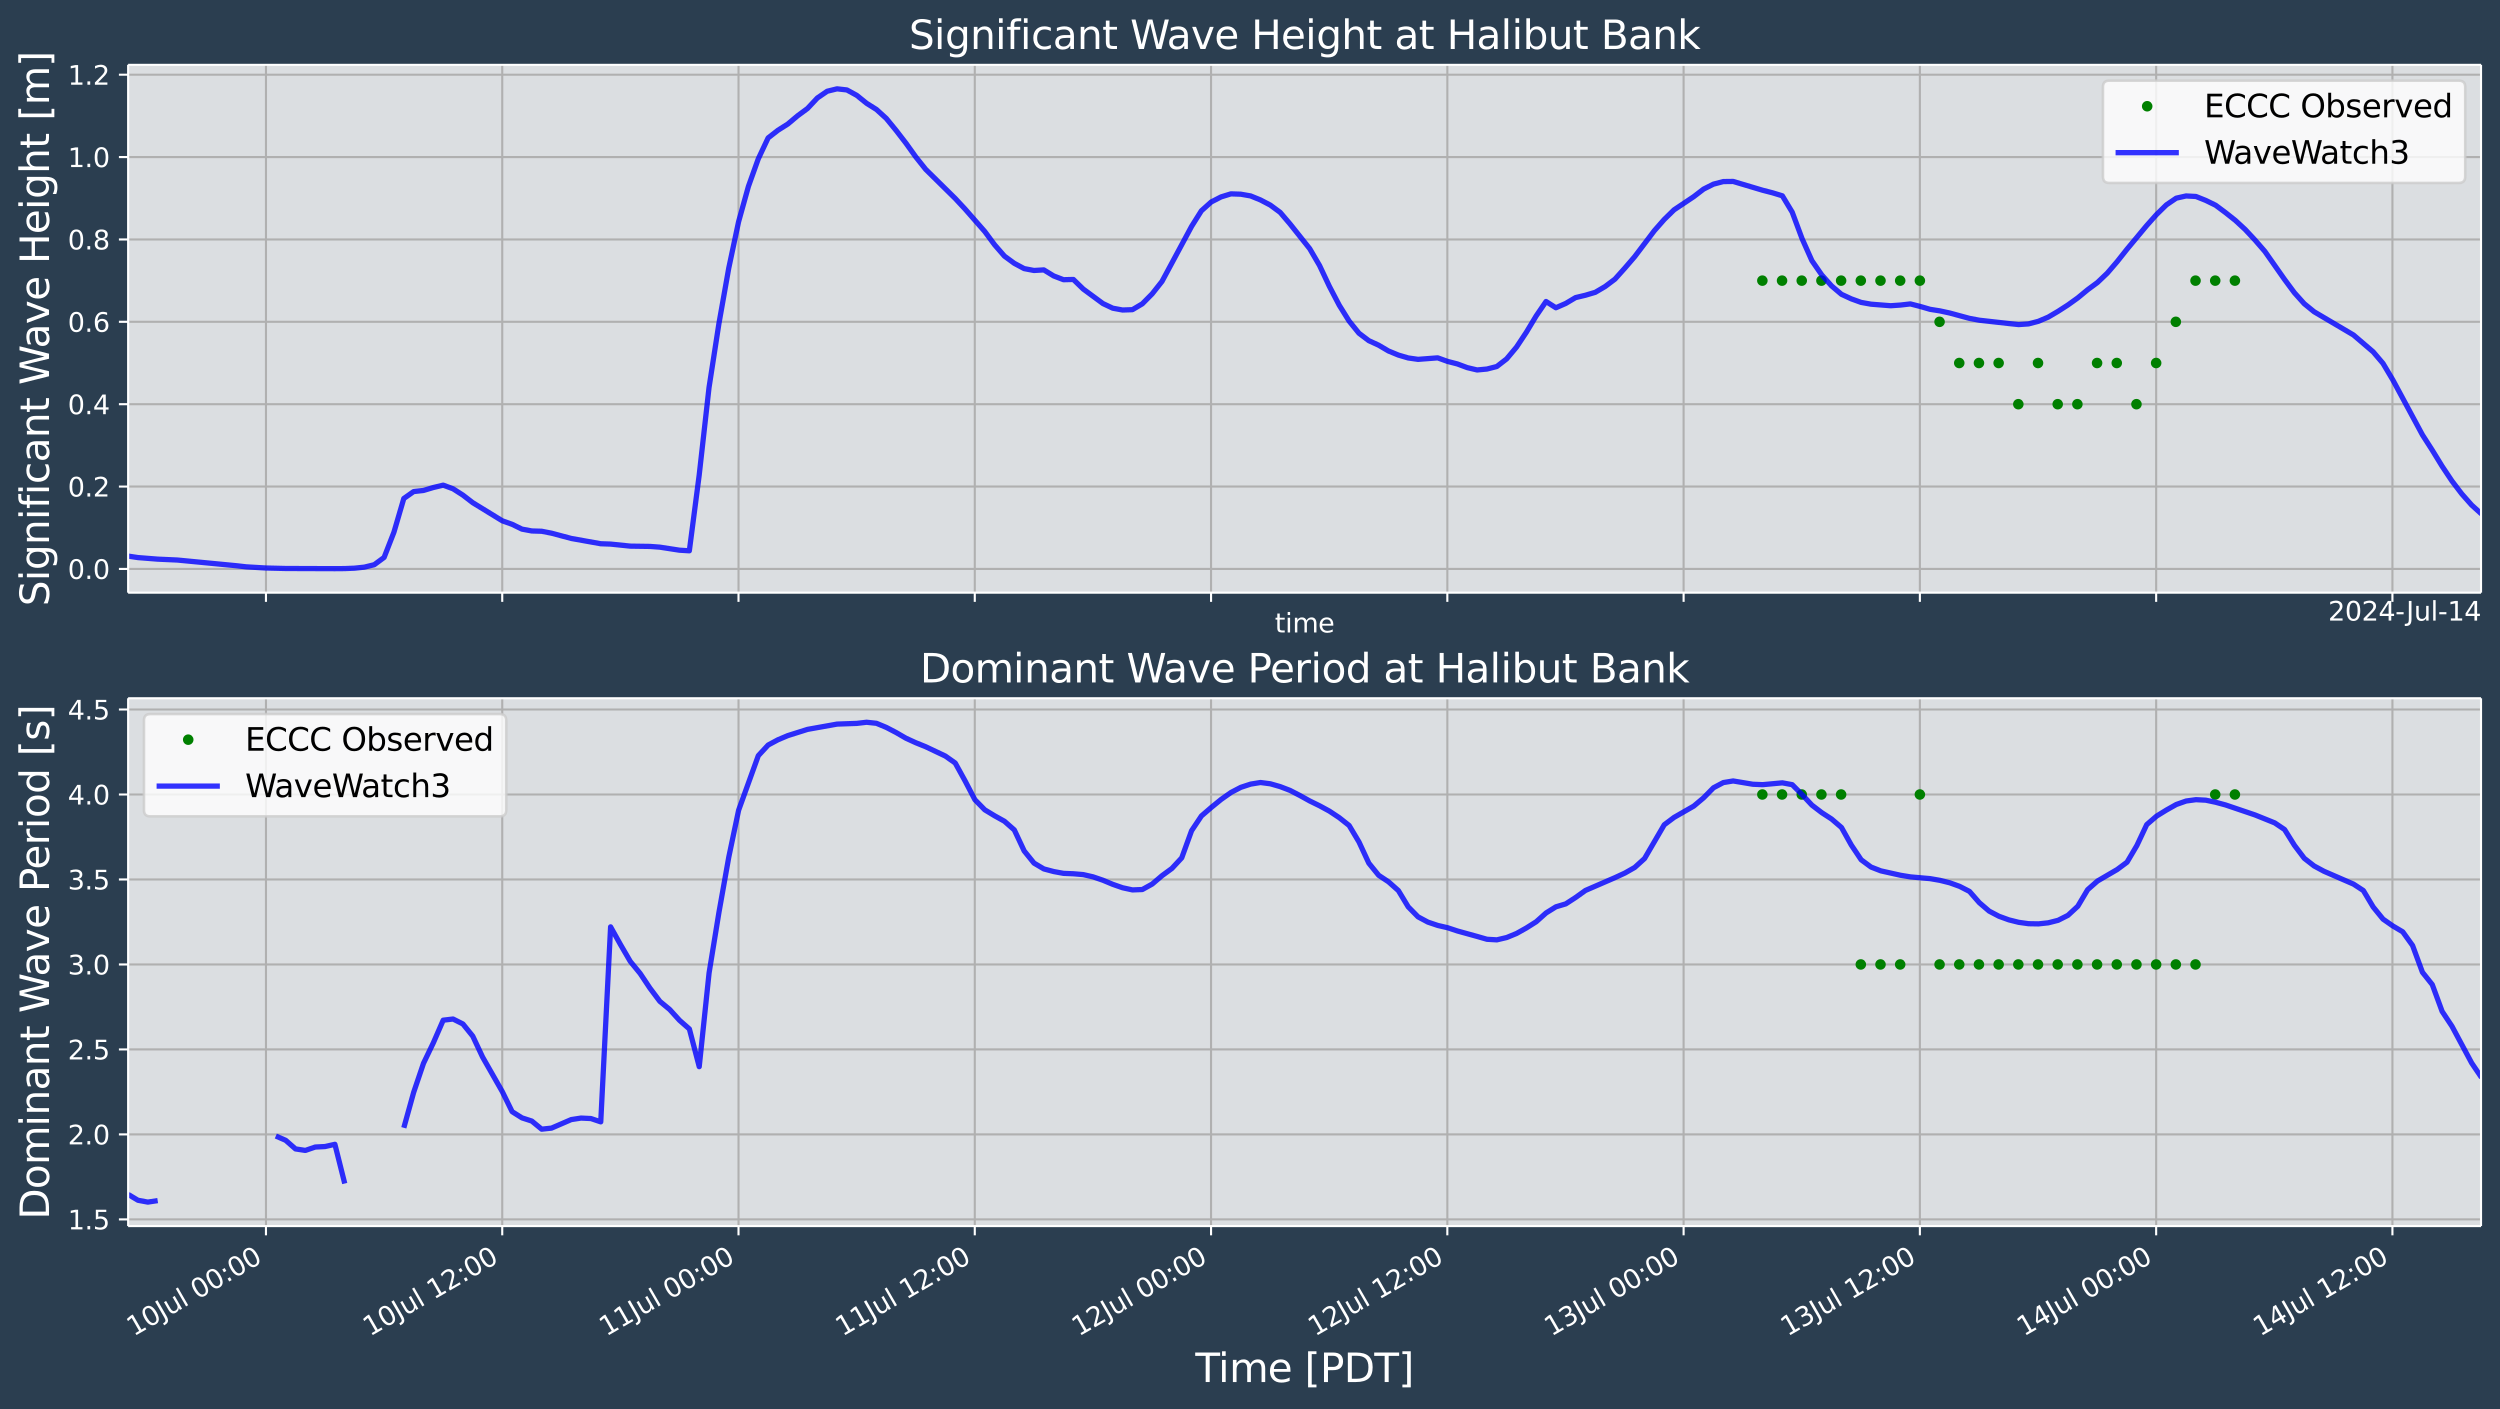 <?xml version="1.0" encoding="UTF-8"?>
<!DOCTYPE svg  PUBLIC '-//W3C//DTD SVG 1.1//EN'  'http://www.w3.org/Graphics/SVG/1.1/DTD/svg11.dtd'>
<svg width="948.62pt" height="534.73pt" version="1.1" viewBox="0 0 948.62 534.73" xmlns="http://www.w3.org/2000/svg" xmlns:xlink="http://www.w3.org/1999/xlink">
 <defs>
  <style type="text/css">*{stroke-linejoin: round; stroke-linecap: butt}</style>
 </defs>
 <g id="figure_1">
  <g id="patch_1">
   <path d="m0 534.73h948.62v-534.73h-948.62z" fill="#2b3e50"/>
  </g>
  <g id="axes_1">
   <g id="patch_2">
    <path d="m48.62 224.89h892.8v-200.29h-892.8z" fill="#dbdee1"/>
   </g>
   <g id="matplotlib.axis_1">
    <g id="xtick_1">
     <g id="line2d_1">
      <path d="m100.92 224.89v-200.29" clip-path="url(#p141a7dc1e2)" fill="none" stroke="#b0b0b0" stroke-linecap="square" stroke-width=".8"/>
     </g>
     <g id="line2d_2">
      <defs>
       <path id="mec0c12c2b2" d="m0 0v3.5" stroke="#fff" stroke-width=".8"/>
      </defs>
      <use x="100.918" y="224.889" fill="#ffffff" stroke="#ffffff" stroke-width=".8" xlink:href="#mec0c12c2b2"/>
     </g>
    </g>
    <g id="xtick_2">
     <g id="line2d_3">
      <path d="m190.57 224.89v-200.29" clip-path="url(#p141a7dc1e2)" fill="none" stroke="#b0b0b0" stroke-linecap="square" stroke-width=".8"/>
     </g>
     <g id="line2d_4">
      <use x="190.572" y="224.889" fill="#ffffff" stroke="#ffffff" stroke-width=".8" xlink:href="#mec0c12c2b2"/>
     </g>
    </g>
    <g id="xtick_3">
     <g id="line2d_5">
      <path d="m280.23 224.89v-200.29" clip-path="url(#p141a7dc1e2)" fill="none" stroke="#b0b0b0" stroke-linecap="square" stroke-width=".8"/>
     </g>
     <g id="line2d_6">
      <use x="280.225" y="224.889" fill="#ffffff" stroke="#ffffff" stroke-width=".8" xlink:href="#mec0c12c2b2"/>
     </g>
    </g>
    <g id="xtick_4">
     <g id="line2d_7">
      <path d="m369.88 224.89v-200.29" clip-path="url(#p141a7dc1e2)" fill="none" stroke="#b0b0b0" stroke-linecap="square" stroke-width=".8"/>
     </g>
     <g id="line2d_8">
      <use x="369.879" y="224.889" fill="#ffffff" stroke="#ffffff" stroke-width=".8" xlink:href="#mec0c12c2b2"/>
     </g>
    </g>
    <g id="xtick_5">
     <g id="line2d_9">
      <path d="m459.53 224.89v-200.29" clip-path="url(#p141a7dc1e2)" fill="none" stroke="#b0b0b0" stroke-linecap="square" stroke-width=".8"/>
     </g>
     <g id="line2d_10">
      <use x="459.532" y="224.889" fill="#ffffff" stroke="#ffffff" stroke-width=".8" xlink:href="#mec0c12c2b2"/>
     </g>
    </g>
    <g id="xtick_6">
     <g id="line2d_11">
      <path d="m549.19 224.89v-200.29" clip-path="url(#p141a7dc1e2)" fill="none" stroke="#b0b0b0" stroke-linecap="square" stroke-width=".8"/>
     </g>
     <g id="line2d_12">
      <use x="549.186" y="224.889" fill="#ffffff" stroke="#ffffff" stroke-width=".8" xlink:href="#mec0c12c2b2"/>
     </g>
    </g>
    <g id="xtick_7">
     <g id="line2d_13">
      <path d="m638.84 224.89v-200.29" clip-path="url(#p141a7dc1e2)" fill="none" stroke="#b0b0b0" stroke-linecap="square" stroke-width=".8"/>
     </g>
     <g id="line2d_14">
      <use x="638.84" y="224.889" fill="#ffffff" stroke="#ffffff" stroke-width=".8" xlink:href="#mec0c12c2b2"/>
     </g>
    </g>
    <g id="xtick_8">
     <g id="line2d_15">
      <path d="m728.49 224.89v-200.29" clip-path="url(#p141a7dc1e2)" fill="none" stroke="#b0b0b0" stroke-linecap="square" stroke-width=".8"/>
     </g>
     <g id="line2d_16">
      <use x="728.493" y="224.889" fill="#ffffff" stroke="#ffffff" stroke-width=".8" xlink:href="#mec0c12c2b2"/>
     </g>
    </g>
    <g id="xtick_9">
     <g id="line2d_17">
      <path d="m818.15 224.89v-200.29" clip-path="url(#p141a7dc1e2)" fill="none" stroke="#b0b0b0" stroke-linecap="square" stroke-width=".8"/>
     </g>
     <g id="line2d_18">
      <use x="818.147" y="224.889" fill="#ffffff" stroke="#ffffff" stroke-width=".8" xlink:href="#mec0c12c2b2"/>
     </g>
    </g>
    <g id="xtick_10">
     <g id="line2d_19">
      <path d="m907.8 224.89v-200.29" clip-path="url(#p141a7dc1e2)" fill="none" stroke="#b0b0b0" stroke-linecap="square" stroke-width=".8"/>
     </g>
     <g id="line2d_20">
      <use x="907.8" y="224.889" fill="#ffffff" stroke="#ffffff" stroke-width=".8" xlink:href="#mec0c12c2b2"/>
     </g>
    </g>
    <g id="text_1">
     <!-- time -->
     <g transform="translate(483.72 239.99) scale(.1 -.1)" fill="#fff">
      <defs>
       <path id="DejaVuSans-74" transform="scale(.016)" d="m1172 4494v-994h1184v-447h-1184v-1900q0-428 117-550t477-122h590v-481h-590q-666 0-919 248-253 249-253 905v1900h-422v447h422v994h578z"/>
       <path id="DejaVuSans-69" transform="scale(.016)" d="m603 3500h575v-3500h-575v3500zm0 1363h575v-729h-575v729z"/>
       <path id="DejaVuSans-6d" transform="scale(.016)" d="m3328 2828q216 388 516 572t706 184q547 0 844-383 297-382 297-1088v-2113h-578v2094q0 503-179 746-178 244-543 244-447 0-707-297-259-296-259-809v-1978h-578v2094q0 506-178 748t-550 242q-441 0-701-298-259-298-259-808v-1978h-578v3500h578v-544q197 322 472 475t653 153q382 0 649-194 267-193 395-562z"/>
       <path id="DejaVuSans-65" transform="scale(.016)" d="m3597 1894v-281h-2644q38-594 358-905t892-311q331 0 642 81t618 244v-544q-310-131-635-200t-659-69q-838 0-1327 487-489 488-489 1320 0 859 464 1363 464 505 1252 505 706 0 1117-455 411-454 411-1235zm-575 169q-6 471-264 752-258 282-683 282-481 0-770-272t-333-766l2050 4z"/>
      </defs>
      <use xlink:href="#DejaVuSans-74"/>
      <use x="39.209" xlink:href="#DejaVuSans-69"/>
      <use x="66.992" xlink:href="#DejaVuSans-6d"/>
      <use x="164.404" xlink:href="#DejaVuSans-65"/>
     </g>
    </g>
    <g id="text_2">
     <!-- 2024-Jul-14 -->
     <g transform="translate(883.4 235.49) scale(.1 -.1)" fill="#fff">
      <defs>
       <path id="DejaVuSans-32" transform="scale(.016)" d="m1228 531h2203v-531h-2962v531q359 372 979 998 621 627 780 809 303 340 423 576 121 236 121 464 0 372-261 606-261 235-680 235-297 0-627-103-329-103-704-313v638q381 153 712 231 332 78 607 78 725 0 1156-363 431-362 431-968 0-288-108-546-107-257-392-607-78-91-497-524-418-433-1181-1211z"/>
       <path id="DejaVuSans-30" transform="scale(.016)" d="m2034 4250q-487 0-733-480-245-479-245-1442 0-959 245-1439 246-480 733-480 491 0 736 480 246 480 246 1439 0 963-246 1442-245 480-736 480zm0 500q785 0 1199-621 414-620 414-1801 0-1178-414-1799-414-620-1199-620-784 0-1198 620-414 621-414 1799 0 1181 414 1801 414 621 1198 621z"/>
       <path id="DejaVuSans-34" transform="scale(.016)" d="m2419 4116-1594-2491h1594v2491zm-166 550h794v-3041h666v-525h-666v-1100h-628v1100h-2106v609l1940 2957z"/>
       <path id="DejaVuSans-2d" transform="scale(.016)" d="m313 2009h1684v-512h-1684v512z"/>
       <path id="DejaVuSans-4a" transform="scale(.016)" d="m628 4666h631v-4341q0-844-320-1225t-1030-381h-240v531h197q418 0 590 235 172 234 172 840v4341z"/>
       <path id="DejaVuSans-75" transform="scale(.016)" d="m544 1381v2119h575v-2097q0-497 193-746 194-248 582-248 465 0 735 297 271 297 271 810v1984h575v-3500h-575v538q-209-319-486-474-276-155-642-155-603 0-916 375-312 375-312 1097zm1447 2203z"/>
       <path id="DejaVuSans-6c" transform="scale(.016)" d="m603 4863h575v-4863h-575v4863z"/>
       <path id="DejaVuSans-31" transform="scale(.016)" d="m794 531h1031v3560l-1122-225v575l1116 225h631v-4135h1031v-531h-2687v531z"/>
      </defs>
      <use xlink:href="#DejaVuSans-32"/>
      <use x="63.623" xlink:href="#DejaVuSans-30"/>
      <use x="127.246" xlink:href="#DejaVuSans-32"/>
      <use x="190.869" xlink:href="#DejaVuSans-34"/>
      <use x="254.492" xlink:href="#DejaVuSans-2d"/>
      <use x="296.201" xlink:href="#DejaVuSans-4a"/>
      <use x="325.693" xlink:href="#DejaVuSans-75"/>
      <use x="389.072" xlink:href="#DejaVuSans-6c"/>
      <use x="416.855" xlink:href="#DejaVuSans-2d"/>
      <use x="452.939" xlink:href="#DejaVuSans-31"/>
      <use x="516.562" xlink:href="#DejaVuSans-34"/>
     </g>
    </g>
   </g>
   <g id="matplotlib.axis_2">
    <g id="ytick_1">
     <g id="line2d_21">
      <path d="m48.62 215.88h892.8" clip-path="url(#p141a7dc1e2)" fill="none" stroke="#b0b0b0" stroke-linecap="square" stroke-width=".8"/>
     </g>
     <g id="line2d_22">
      <defs>
       <path id="ma63d71321b" d="m0 0h-3.5" stroke="#fff" stroke-width=".8"/>
      </defs>
      <use x="48.62" y="215.879" fill="#ffffff" stroke="#ffffff" stroke-width=".8" xlink:href="#ma63d71321b"/>
     </g>
     <g id="text_3">
      <!-- 0.0 -->
      <g transform="translate(25.717 219.68) scale(.1 -.1)" fill="#fff">
       <defs>
        <path id="DejaVuSans-2e" transform="scale(.016)" d="m684 794h660v-794h-660v794z"/>
       </defs>
       <use xlink:href="#DejaVuSans-30"/>
       <use x="63.623" xlink:href="#DejaVuSans-2e"/>
       <use x="95.41" xlink:href="#DejaVuSans-30"/>
      </g>
     </g>
    </g>
    <g id="ytick_2">
     <g id="line2d_23">
      <path d="m48.62 184.62h892.8" clip-path="url(#p141a7dc1e2)" fill="none" stroke="#b0b0b0" stroke-linecap="square" stroke-width=".8"/>
     </g>
     <g id="line2d_24">
      <use x="48.62" y="184.624" fill="#ffffff" stroke="#ffffff" stroke-width=".8" xlink:href="#ma63d71321b"/>
     </g>
     <g id="text_4">
      <!-- 0.2 -->
      <g transform="translate(25.717 188.42) scale(.1 -.1)" fill="#fff">
       <use xlink:href="#DejaVuSans-30"/>
       <use x="63.623" xlink:href="#DejaVuSans-2e"/>
       <use x="95.41" xlink:href="#DejaVuSans-32"/>
      </g>
     </g>
    </g>
    <g id="ytick_3">
     <g id="line2d_25">
      <path d="m48.62 153.37h892.8" clip-path="url(#p141a7dc1e2)" fill="none" stroke="#b0b0b0" stroke-linecap="square" stroke-width=".8"/>
     </g>
     <g id="line2d_26">
      <use x="48.62" y="153.369" fill="#ffffff" stroke="#ffffff" stroke-width=".8" xlink:href="#ma63d71321b"/>
     </g>
     <g id="text_5">
      <!-- 0.4 -->
      <g transform="translate(25.717 157.17) scale(.1 -.1)" fill="#fff">
       <use xlink:href="#DejaVuSans-30"/>
       <use x="63.623" xlink:href="#DejaVuSans-2e"/>
       <use x="95.41" xlink:href="#DejaVuSans-34"/>
      </g>
     </g>
    </g>
    <g id="ytick_4">
     <g id="line2d_27">
      <path d="m48.62 122.11h892.8" clip-path="url(#p141a7dc1e2)" fill="none" stroke="#b0b0b0" stroke-linecap="square" stroke-width=".8"/>
     </g>
     <g id="line2d_28">
      <use x="48.62" y="122.114" fill="#ffffff" stroke="#ffffff" stroke-width=".8" xlink:href="#ma63d71321b"/>
     </g>
     <g id="text_6">
      <!-- 0.6 -->
      <g transform="translate(25.717 125.91) scale(.1 -.1)" fill="#fff">
       <defs>
        <path id="DejaVuSans-36" transform="scale(.016)" d="m2113 2584q-425 0-674-291-248-290-248-796 0-503 248-796 249-292 674-292t673 292q248 293 248 796 0 506-248 796-248 291-673 291zm1253 1979v-575q-238 112-480 171-242 60-480 60-625 0-955-422-329-422-376-1275 184 272 462 417 279 145 613 145 703 0 1111-427 408-426 408-1160 0-719-425-1154-425-434-1131-434-810 0-1238 620-428 621-428 1799 0 1106 525 1764t1409 658q238 0 480-47t505-140z"/>
       </defs>
       <use xlink:href="#DejaVuSans-30"/>
       <use x="63.623" xlink:href="#DejaVuSans-2e"/>
       <use x="95.41" xlink:href="#DejaVuSans-36"/>
      </g>
     </g>
    </g>
    <g id="ytick_5">
     <g id="line2d_29">
      <path d="m48.62 90.859h892.8" clip-path="url(#p141a7dc1e2)" fill="none" stroke="#b0b0b0" stroke-linecap="square" stroke-width=".8"/>
     </g>
     <g id="line2d_30">
      <use x="48.62" y="90.859" fill="#ffffff" stroke="#ffffff" stroke-width=".8" xlink:href="#ma63d71321b"/>
     </g>
     <g id="text_7">
      <!-- 0.8 -->
      <g transform="translate(25.717 94.658) scale(.1 -.1)" fill="#fff">
       <defs>
        <path id="DejaVuSans-38" transform="scale(.016)" d="m2034 2216q-450 0-708-241-257-241-257-662 0-422 257-663 258-241 708-241t709 242q260 243 260 662 0 421-258 662-257 241-711 241zm-631 268q-406 100-633 378-226 279-226 679 0 559 398 884 399 325 1092 325 697 0 1094-325t397-884q0-400-227-679-226-278-629-378 456-106 710-416 255-309 255-755 0-679-414-1042-414-362-1186-362-771 0-1186 362-414 363-414 1042 0 446 256 755 257 310 713 416zm-231 997q0-362 226-565 227-203 636-203 407 0 636 203 230 203 230 565 0 363-230 566-229 203-636 203-409 0-636-203-226-203-226-566z"/>
       </defs>
       <use xlink:href="#DejaVuSans-30"/>
       <use x="63.623" xlink:href="#DejaVuSans-2e"/>
       <use x="95.41" xlink:href="#DejaVuSans-38"/>
      </g>
     </g>
    </g>
    <g id="ytick_6">
     <g id="line2d_31">
      <path d="m48.62 59.604h892.8" clip-path="url(#p141a7dc1e2)" fill="none" stroke="#b0b0b0" stroke-linecap="square" stroke-width=".8"/>
     </g>
     <g id="line2d_32">
      <use x="48.62" y="59.604" fill="#ffffff" stroke="#ffffff" stroke-width=".8" xlink:href="#ma63d71321b"/>
     </g>
     <g id="text_8">
      <!-- 1.0 -->
      <g transform="translate(25.717 63.403) scale(.1 -.1)" fill="#fff">
       <use xlink:href="#DejaVuSans-31"/>
       <use x="63.623" xlink:href="#DejaVuSans-2e"/>
       <use x="95.41" xlink:href="#DejaVuSans-30"/>
      </g>
     </g>
    </g>
    <g id="ytick_7">
     <g id="line2d_33">
      <path d="m48.62 28.349h892.8" clip-path="url(#p141a7dc1e2)" fill="none" stroke="#b0b0b0" stroke-linecap="square" stroke-width=".8"/>
     </g>
     <g id="line2d_34">
      <use x="48.62" y="28.349" fill="#ffffff" stroke="#ffffff" stroke-width=".8" xlink:href="#ma63d71321b"/>
     </g>
     <g id="text_9">
      <!-- 1.2 -->
      <g transform="translate(25.717 32.148) scale(.1 -.1)" fill="#fff">
       <use xlink:href="#DejaVuSans-31"/>
       <use x="63.623" xlink:href="#DejaVuSans-2e"/>
       <use x="95.41" xlink:href="#DejaVuSans-32"/>
      </g>
     </g>
    </g>
    <g id="text_10">
     <!-- Significant Wave Height [m] -->
     <g transform="translate(18.598 230.01) rotate(-90) scale(.15 -.15)" fill="#fff">
      <defs>
       <path id="BitstreamVeraSans-Roman-53" transform="scale(.016)" d="m3425 4513v-616q-359 172-678 256-319 85-616 85-515 0-795-200t-280-569q0-310 186-468 186-157 705-254l381-78q706-135 1042-474t336-907q0-679-455-1029-454-350-1332-350-331 0-705 75-373 75-773 222v650q384-215 753-325 369-109 725-109 540 0 834 212 294 213 294 607 0 343-211 537t-692 291l-385 75q-706 140-1022 440-315 300-315 835 0 619 436 975t1201 356q329 0 669-60 341-59 697-177z"/>
       <path id="BitstreamVeraSans-Roman-69" transform="scale(.016)" d="m603 3500h575v-3500h-575v3500zm0 1363h575v-729h-575v729z"/>
       <path id="BitstreamVeraSans-Roman-67" transform="scale(.016)" d="m2906 1791q0 625-258 968-257 344-723 344-462 0-720-344-258-343-258-968 0-622 258-966t720-344q466 0 723 344 258 344 258 966zm575-1357q0-893-397-1329-396-436-1215-436-303 0-572 45t-522 139v559q253-137 500-202 247-66 503-66 566 0 847 295t281 892v285q-178-310-456-463t-666-153q-643 0-1037 490-394 491-394 1301 0 812 394 1302 394 491 1037 491 388 0 666-153t456-462v531h575v-3066z"/>
       <path id="BitstreamVeraSans-Roman-6e" transform="scale(.016)" d="m3513 2113v-2113h-575v2094q0 497-194 743-194 247-581 247-466 0-735-297-269-296-269-809v-1978h-578v3500h578v-544q207 316 486 472 280 156 646 156 603 0 912-373 310-373 310-1098z"/>
       <path id="BitstreamVeraSans-Roman-66" transform="scale(.016)" d="m2375 4863v-479h-550q-309 0-430-125-120-125-120-450v-309h947v-447h-947v-3053h-578v3053h-550v447h550v244q0 584 272 851 272 268 862 268h544z"/>
       <path id="BitstreamVeraSans-Roman-63" transform="scale(.016)" d="m3122 3366v-538q-244 135-489 202t-495 67q-560 0-870-355-309-354-309-995t309-996q310-354 870-354 250 0 495 67t489 202v-532q-241-112-499-168-257-57-548-57-791 0-1257 497-465 497-465 1341 0 856 470 1346 471 491 1290 491 265 0 518-55 253-54 491-163z"/>
       <path id="BitstreamVeraSans-Roman-61" transform="scale(.016)" d="m2194 1759q-697 0-966-159t-269-544q0-306 202-486 202-179 548-179 479 0 768 339t289 901v128h-572zm1147 238v-1997h-575v531q-197-318-491-470t-719-152q-537 0-855 302-317 302-317 808 0 590 395 890 396 300 1180 300h807v57q0 397-261 614t-733 217q-300 0-585-72-284-72-546-216v532q315 122 612 182 297 61 578 61 760 0 1135-394 375-393 375-1193z"/>
       <path id="BitstreamVeraSans-Roman-74" transform="scale(.016)" d="m1172 4494v-994h1184v-447h-1184v-1900q0-428 117-550t477-122h590v-481h-590q-666 0-919 248-253 249-253 905v1900h-422v447h422v994h578z"/>
       <path id="BitstreamVeraSans-Roman-57" transform="scale(.016)" d="m213 4666h637l981-3944 978 3944h710l981-3944 978 3944h641l-1172-4666h-794l-984 4050-994-4050h-794l-1168 4666z"/>
       <path id="BitstreamVeraSans-Roman-76" transform="scale(.016)" d="m191 3500h609l1094-2937 1094 2937h609l-1313-3500h-781l-1312 3500z"/>
       <path id="BitstreamVeraSans-Roman-65" transform="scale(.016)" d="m3597 1894v-281h-2644q38-594 358-905t892-311q331 0 642 81t618 244v-544q-310-131-635-200t-659-69q-838 0-1327 487-489 488-489 1320 0 859 464 1363 464 505 1252 505 706 0 1117-455 411-454 411-1235zm-575 169q-6 471-264 752-258 282-683 282-481 0-770-272t-333-766l2050 4z"/>
       <path id="BitstreamVeraSans-Roman-48" transform="scale(.016)" d="m628 4666h631v-1913h2294v1913h631v-4666h-631v2222h-2294v-2222h-631v4666z"/>
       <path id="BitstreamVeraSans-Roman-68" transform="scale(.016)" d="m3513 2113v-2113h-575v2094q0 497-194 743-194 247-581 247-466 0-735-297-269-296-269-809v-1978h-578v4863h578v-1907q207 316 486 472 280 156 646 156 603 0 912-373 310-373 310-1098z"/>
       <path id="BitstreamVeraSans-Roman-5b" transform="scale(.016)" d="m550 4863h1325v-447h-750v-4813h750v-447h-1325v5707z"/>
       <path id="BitstreamVeraSans-Roman-6d" transform="scale(.016)" d="m3328 2828q216 388 516 572t706 184q547 0 844-383 297-382 297-1088v-2113h-578v2094q0 503-179 746-178 244-543 244-447 0-707-297-259-296-259-809v-1978h-578v2094q0 506-178 748t-550 242q-441 0-701-298-259-298-259-808v-1978h-578v3500h578v-544q197 322 472 475t653 153q382 0 649-194 267-193 395-562z"/>
       <path id="BitstreamVeraSans-Roman-5d" transform="scale(.016)" d="m1947 4863v-5707h-1325v447h747v4813h-747v447h1325z"/>
      </defs>
      <use xlink:href="#BitstreamVeraSans-Roman-53"/>
      <use x="63.477" xlink:href="#BitstreamVeraSans-Roman-69"/>
      <use x="91.26" xlink:href="#BitstreamVeraSans-Roman-67"/>
      <use x="154.736" xlink:href="#BitstreamVeraSans-Roman-6e"/>
      <use x="218.115" xlink:href="#BitstreamVeraSans-Roman-69"/>
      <use x="245.898" xlink:href="#BitstreamVeraSans-Roman-66"/>
      <use x="281.104" xlink:href="#BitstreamVeraSans-Roman-69"/>
      <use x="308.887" xlink:href="#BitstreamVeraSans-Roman-63"/>
      <use x="363.867" xlink:href="#BitstreamVeraSans-Roman-61"/>
      <use x="425.146" xlink:href="#BitstreamVeraSans-Roman-6e"/>
      <use x="488.525" xlink:href="#BitstreamVeraSans-Roman-74"/>
      <use x="527.734" xlink:href="#BitstreamVeraSans-Roman-20"/>
      <use x="559.521" xlink:href="#BitstreamVeraSans-Roman-57"/>
      <use x="652.023" xlink:href="#BitstreamVeraSans-Roman-61"/>
      <use x="713.303" xlink:href="#BitstreamVeraSans-Roman-76"/>
      <use x="772.482" xlink:href="#BitstreamVeraSans-Roman-65"/>
      <use x="834.006" xlink:href="#BitstreamVeraSans-Roman-20"/>
      <use x="865.793" xlink:href="#BitstreamVeraSans-Roman-48"/>
      <use x="940.988" xlink:href="#BitstreamVeraSans-Roman-65"/>
      <use x="1002.512" xlink:href="#BitstreamVeraSans-Roman-69"/>
      <use x="1030.295" xlink:href="#BitstreamVeraSans-Roman-67"/>
      <use x="1093.771" xlink:href="#BitstreamVeraSans-Roman-68"/>
      <use x="1157.15" xlink:href="#BitstreamVeraSans-Roman-74"/>
      <use x="1196.359" xlink:href="#BitstreamVeraSans-Roman-20"/>
      <use x="1228.146" xlink:href="#BitstreamVeraSans-Roman-5b"/>
      <use x="1267.16" xlink:href="#BitstreamVeraSans-Roman-6d"/>
      <use x="1364.572" xlink:href="#BitstreamVeraSans-Roman-5d"/>
     </g>
    </g>
   </g>
   <g id="line2d_35">
    <defs>
     <path id="m6add8d162f" d="m0 1.5c0.398 0 0.779-0.158 1.061-0.439 0.281-0.281 0.439-0.663 0.439-1.061s-0.158-0.779-0.439-1.061c-0.281-0.281-0.663-0.439-1.061-0.439s-0.779 0.158-1.061 0.439c-0.281 0.281-0.439 0.663-0.439 1.061s0.158 0.779 0.439 1.061c0.281 0.281 0.663 0.439 1.061 0.439z" stroke="#008000"/>
    </defs>
    <g clip-path="url(#p141a7dc1e2)" fill="#008000" stroke="#008000">
     <use x="668.724" y="106.486" xlink:href="#m6add8d162f"/>
     <use x="676.195" y="106.486" xlink:href="#m6add8d162f"/>
     <use x="683.666" y="106.486" xlink:href="#m6add8d162f"/>
     <use x="691.137" y="106.486" xlink:href="#m6add8d162f"/>
     <use x="698.609" y="106.486" xlink:href="#m6add8d162f"/>
     <use x="706.08" y="106.486" xlink:href="#m6add8d162f"/>
     <use x="713.551" y="106.486" xlink:href="#m6add8d162f"/>
     <use x="721.022" y="106.486" xlink:href="#m6add8d162f"/>
     <use x="728.493" y="106.486" xlink:href="#m6add8d162f"/>
     <use x="735.964" y="122.114" xlink:href="#m6add8d162f"/>
     <use x="743.435" y="137.741" xlink:href="#m6add8d162f"/>
     <use x="750.907" y="137.741" xlink:href="#m6add8d162f"/>
     <use x="758.378" y="137.741" xlink:href="#m6add8d162f"/>
     <use x="765.849" y="153.369" xlink:href="#m6add8d162f"/>
     <use x="773.32" y="137.741" xlink:href="#m6add8d162f"/>
     <use x="780.791" y="153.369" xlink:href="#m6add8d162f"/>
     <use x="788.262" y="153.369" xlink:href="#m6add8d162f"/>
     <use x="795.733" y="137.741" xlink:href="#m6add8d162f"/>
     <use x="803.204" y="137.741" xlink:href="#m6add8d162f"/>
     <use x="810.676" y="153.369" xlink:href="#m6add8d162f"/>
     <use x="818.147" y="137.741" xlink:href="#m6add8d162f"/>
     <use x="825.618" y="122.114" xlink:href="#m6add8d162f"/>
     <use x="833.089" y="106.486" xlink:href="#m6add8d162f"/>
     <use x="840.56" y="106.486" xlink:href="#m6add8d162f"/>
     <use x="848.031" y="106.486" xlink:href="#m6add8d162f"/>
    </g>
   </g>
   <g id="line2d_36">
    <path d="m48.62 211.01 3.736 0.563 7.471 0.592 7.471 0.338 22.413 2.162 3.736 0.423 7.471 0.44 7.471 0.184 18.678 0.068 3.736-0.033 3.736-0.153 3.736-0.396 3.736-0.922 3.736-2.761 3.736-9.601 3.736-12.759 3.736-2.633 3.736-0.421 3.736-1.118 3.736-0.893 3.736 1.381 3.736 2.39 3.736 2.875 11.207 6.877 3.736 1.333 3.736 1.828 3.736 0.695 3.736 0.111 3.736 0.732 7.471 1.998 11.207 2.009 3.736 0.131 7.471 0.773 7.471 0.112 3.736 0.278 7.471 1.154 3.736 0.226 3.736-28.7 3.736-33.26 3.736-24.159 3.736-21.091 3.736-17.635 3.736-13.429 3.736-10.447 3.736-7.943 3.736-2.91 3.736-2.364 3.736-3.138 3.736-2.754 3.736-3.99 3.736-2.557 3.736-0.913 3.736 0.42 3.736 2.047 3.736 3.018 3.736 2.346 3.736 3.399 3.736 4.57 3.736 4.842 3.736 5.215 3.736 4.692 11.207 11.044 3.736 4.017 7.471 8.517 3.736 5.051 3.736 4.298 3.736 2.733 3.736 2.003 3.736 0.715 3.736-0.223 3.736 2.292 3.736 1.432 3.736-0.093 3.736 3.632 7.471 5.504 3.736 1.768 3.736 0.689 3.736-0.131 3.736-2.222 3.736-3.777 3.736-4.729 11.207-20.848 3.736-5.945 3.736-3.349 3.736-1.923 3.736-1.155 3.736 0.129 3.736 0.657 3.736 1.522 3.736 1.96 3.736 2.754 3.736 4.387 7.471 9.384 3.736 6.395 3.736 7.929 3.736 7.141 3.736 5.997 3.736 4.615 3.736 2.83 3.736 1.72 3.736 2.201 3.736 1.545 3.736 1.101 3.736 0.532 7.471-0.569 3.736 1.351 3.736 0.964 3.736 1.393 3.736 0.887 3.736-0.348 3.736-0.958 3.736-2.893 3.736-4.469 3.736-5.631 3.736-6.213 3.736-5.466 3.736 2.377 3.736-1.638 3.736-2.221 3.736-0.893 3.736-1.109 3.736-2.196 3.736-2.81 3.736-4.17 3.736-4.344 7.471-9.866 3.736-4.25 3.736-3.659 7.471-5.003 3.736-2.866 3.736-1.878 3.736-0.981 3.736-0.048 11.207 3.344 3.736 0.966 3.736 1.143 3.736 6.198 3.736 10.039 3.736 8.373 3.736 5.399 3.736 4.184 3.736 3.17 3.736 1.731 3.736 1.351 3.736 0.67 7.471 0.591 3.736-0.259 3.736-0.431 3.736 0.963 3.736 1.09 3.736 0.592 3.736 0.814 7.471 2.027 3.736 0.699 11.207 1.261 3.736 0.39 3.736-0.25 3.736-0.982 3.736-1.59 3.736-2.202 3.736-2.407 3.736-2.682 3.736-3.086 3.736-2.758 3.736-3.565 3.736-4.355 3.736-4.718 7.471-8.975 3.736-4.19 3.736-3.657 3.736-2.542 3.736-0.841 3.736 0.197 3.736 1.494 3.736 1.828 3.736 2.784 3.736 2.96 3.736 3.454 3.736 4.013 3.736 4.308 7.471 10.641 3.736 5.043 3.736 4.169 3.736 3.043 14.942 8.821 7.471 6.392 3.736 4.395 3.736 6.283 11.207 20.807 3.736 5.821 3.736 6.09 3.736 5.607 3.736 4.9 3.736 4.233 3.736 3.381v0" clip-path="url(#p141a7dc1e2)" fill="none" stroke="#00f" stroke-linecap="square" stroke-opacity=".8" stroke-width="2"/>
   </g>
   <g id="patch_3">
    <path d="m48.62 224.89v-200.29" fill="none" stroke="#fff" stroke-linecap="square" stroke-width=".8"/>
   </g>
   <g id="patch_4">
    <path d="m941.42 224.89v-200.29" fill="none" stroke="#fff" stroke-linecap="square" stroke-width=".8"/>
   </g>
   <g id="patch_5">
    <path d="m48.62 224.89h892.8" fill="none" stroke="#fff" stroke-linecap="square" stroke-width=".8"/>
   </g>
   <g id="patch_6">
    <path d="m48.62 24.598h892.8" fill="none" stroke="#fff" stroke-linecap="square" stroke-width=".8"/>
   </g>
   <g id="text_11">
    <!-- Significant Wave Height at Halibut Bank -->
    <g transform="translate(344.91 18.598) scale(.15 -.15)" fill="#fff">
     <defs>
      <path id="BitstreamVeraSans-Roman-6c" transform="scale(.016)" d="m603 4863h575v-4863h-575v4863z"/>
      <path id="BitstreamVeraSans-Roman-62" transform="scale(.016)" d="m3116 1747q0 634-261 995t-717 361q-457 0-718-361t-261-995 261-995 718-361q456 0 717 361t261 995zm-1957 1222q182 312 458 463 277 152 661 152 638 0 1036-506 399-506 399-1331t-399-1332q-398-506-1036-506-384 0-661 152-276 152-458 464v-525h-578v4863h578v-1894z"/>
      <path id="BitstreamVeraSans-Roman-75" transform="scale(.016)" d="m544 1381v2119h575v-2097q0-497 193-746 194-248 582-248 465 0 735 297 271 297 271 810v1984h575v-3500h-575v538q-209-319-486-474-276-155-642-155-603 0-916 375-312 375-312 1097z"/>
      <path id="BitstreamVeraSans-Roman-42" transform="scale(.016)" d="m1259 2228v-1709h1013q509 0 754 211 246 211 246 645 0 438-246 645-245 208-754 208h-1013zm0 1919v-1406h935q462 0 688 173 227 174 227 530 0 353-227 528-226 175-688 175h-935zm-631 519h1613q722 0 1112-300 391-300 391-853 0-429-200-682t-588-315q466-100 724-418 258-317 258-792 0-625-425-966-425-340-1210-340h-1675v4666z"/>
      <path id="BitstreamVeraSans-Roman-6b" transform="scale(.016)" d="m581 4863h578v-2872l1716 1509h734l-1856-1637 1935-1863h-750l-1779 1709v-1709h-578v4863z"/>
     </defs>
     <use xlink:href="#BitstreamVeraSans-Roman-53"/>
     <use x="63.477" xlink:href="#BitstreamVeraSans-Roman-69"/>
     <use x="91.26" xlink:href="#BitstreamVeraSans-Roman-67"/>
     <use x="154.736" xlink:href="#BitstreamVeraSans-Roman-6e"/>
     <use x="218.115" xlink:href="#BitstreamVeraSans-Roman-69"/>
     <use x="245.898" xlink:href="#BitstreamVeraSans-Roman-66"/>
     <use x="281.104" xlink:href="#BitstreamVeraSans-Roman-69"/>
     <use x="308.887" xlink:href="#BitstreamVeraSans-Roman-63"/>
     <use x="363.867" xlink:href="#BitstreamVeraSans-Roman-61"/>
     <use x="425.146" xlink:href="#BitstreamVeraSans-Roman-6e"/>
     <use x="488.525" xlink:href="#BitstreamVeraSans-Roman-74"/>
     <use x="527.734" xlink:href="#BitstreamVeraSans-Roman-20"/>
     <use x="559.521" xlink:href="#BitstreamVeraSans-Roman-57"/>
     <use x="652.023" xlink:href="#BitstreamVeraSans-Roman-61"/>
     <use x="713.303" xlink:href="#BitstreamVeraSans-Roman-76"/>
     <use x="772.482" xlink:href="#BitstreamVeraSans-Roman-65"/>
     <use x="834.006" xlink:href="#BitstreamVeraSans-Roman-20"/>
     <use x="865.793" xlink:href="#BitstreamVeraSans-Roman-48"/>
     <use x="940.988" xlink:href="#BitstreamVeraSans-Roman-65"/>
     <use x="1002.512" xlink:href="#BitstreamVeraSans-Roman-69"/>
     <use x="1030.295" xlink:href="#BitstreamVeraSans-Roman-67"/>
     <use x="1093.771" xlink:href="#BitstreamVeraSans-Roman-68"/>
     <use x="1157.15" xlink:href="#BitstreamVeraSans-Roman-74"/>
     <use x="1196.359" xlink:href="#BitstreamVeraSans-Roman-20"/>
     <use x="1228.146" xlink:href="#BitstreamVeraSans-Roman-61"/>
     <use x="1289.426" xlink:href="#BitstreamVeraSans-Roman-74"/>
     <use x="1328.635" xlink:href="#BitstreamVeraSans-Roman-20"/>
     <use x="1360.422" xlink:href="#BitstreamVeraSans-Roman-48"/>
     <use x="1435.617" xlink:href="#BitstreamVeraSans-Roman-61"/>
     <use x="1496.896" xlink:href="#BitstreamVeraSans-Roman-6c"/>
     <use x="1524.68" xlink:href="#BitstreamVeraSans-Roman-69"/>
     <use x="1552.463" xlink:href="#BitstreamVeraSans-Roman-62"/>
     <use x="1615.939" xlink:href="#BitstreamVeraSans-Roman-75"/>
     <use x="1679.318" xlink:href="#BitstreamVeraSans-Roman-74"/>
     <use x="1718.527" xlink:href="#BitstreamVeraSans-Roman-20"/>
     <use x="1750.314" xlink:href="#BitstreamVeraSans-Roman-42"/>
     <use x="1818.918" xlink:href="#BitstreamVeraSans-Roman-61"/>
     <use x="1880.197" xlink:href="#BitstreamVeraSans-Roman-6e"/>
     <use x="1943.576" xlink:href="#BitstreamVeraSans-Roman-6b"/>
    </g>
   </g>
   <g id="legend_1">
    <g id="patch_7">
     <path d="m800.35 69.425h132.67q2.4 0 2.4-2.4v-34.028q0-2.4-2.4-2.4h-132.67q-2.4 0-2.4 2.4v34.028q0 2.4 2.4 2.4z" fill="#fff" opacity=".8" stroke="#ccc"/>
    </g>
    <g id="line2d_37">
     <use x="814.749" y="40.316" fill="#008000" stroke="#008000" xlink:href="#m6add8d162f"/>
    </g>
    <g id="text_12">
     <!-- ECCC Observed -->
     <g transform="translate(836.35 44.516) scale(.12 -.12)">
      <defs>
       <path id="BitstreamVeraSans-Roman-45" transform="scale(.016)" d="m628 4666h2950v-532h-2319v-1381h2222v-531h-2222v-1691h2375v-531h-3006v4666z"/>
       <path id="BitstreamVeraSans-Roman-43" transform="scale(.016)" d="m4122 4306v-665q-319 297-680 443-361 147-767 147-800 0-1225-489t-425-1414q0-922 425-1411t1225-489q406 0 767 147t680 444v-660q-331-225-702-338-370-112-782-112-1060 0-1670 648-609 649-609 1771 0 1125 609 1773 610 649 1670 649 418 0 788-111 371-111 696-333z"/>
       <path id="BitstreamVeraSans-Roman-4f" transform="scale(.016)" d="m2522 4238q-688 0-1093-513-404-512-404-1397 0-881 404-1394 405-512 1093-512 687 0 1089 512 402 513 402 1394 0 885-402 1397-402 513-1089 513zm0 512q981 0 1568-658 588-658 588-1764 0-1103-588-1761-587-658-1568-658-984 0-1574 656-589 657-589 1763t589 1764q590 658 1574 658z"/>
       <path id="BitstreamVeraSans-Roman-73" transform="scale(.016)" d="m2834 3397v-544q-243 125-506 187-262 63-544 63-428 0-642-131t-214-394q0-200 153-314t616-217l197-44q612-131 870-370t258-667q0-488-386-773-386-284-1061-284-281 0-586 55t-642 164v594q319-166 628-249 309-82 613-82 406 0 624 139 219 139 219 392 0 234-158 359-157 125-692 241l-200 47q-534 112-772 345-237 233-237 639 0 494 350 762 350 269 994 269 318 0 599-47 282-46 519-140z"/>
       <path id="BitstreamVeraSans-Roman-72" transform="scale(.016)" d="m2631 2963q-97 56-211 82-114 27-251 27-488 0-749-317t-261-911v-1844h-578v3500h578v-544q182 319 472 473 291 155 707 155 59 0 131-8 72-7 159-23l3-590z"/>
       <path id="BitstreamVeraSans-Roman-64" transform="scale(.016)" d="m2906 2969v1894h575v-4863h-575v525q-181-312-458-464-276-152-664-152-634 0-1033 506-398 507-398 1332t398 1331q399 506 1033 506 388 0 664-152 277-151 458-463zm-1959-1222q0-634 261-995t717-361 718 361q263 361 263 995t-263 995q-262 361-718 361t-717-361-261-995z"/>
      </defs>
      <use xlink:href="#BitstreamVeraSans-Roman-45"/>
      <use x="63.184" xlink:href="#BitstreamVeraSans-Roman-43"/>
      <use x="133.008" xlink:href="#BitstreamVeraSans-Roman-43"/>
      <use x="202.832" xlink:href="#BitstreamVeraSans-Roman-43"/>
      <use x="272.656" xlink:href="#BitstreamVeraSans-Roman-20"/>
      <use x="304.443" xlink:href="#BitstreamVeraSans-Roman-4f"/>
      <use x="383.154" xlink:href="#BitstreamVeraSans-Roman-62"/>
      <use x="446.631" xlink:href="#BitstreamVeraSans-Roman-73"/>
      <use x="498.73" xlink:href="#BitstreamVeraSans-Roman-65"/>
      <use x="560.254" xlink:href="#BitstreamVeraSans-Roman-72"/>
      <use x="601.367" xlink:href="#BitstreamVeraSans-Roman-76"/>
      <use x="660.547" xlink:href="#BitstreamVeraSans-Roman-65"/>
      <use x="722.07" xlink:href="#BitstreamVeraSans-Roman-64"/>
     </g>
    </g>
    <g id="line2d_38">
     <path d="m802.75 57.93h12 12" fill="none" stroke="#00f" stroke-linecap="square" stroke-opacity=".8" stroke-width="2"/>
    </g>
    <g id="text_13">
     <!-- WaveWatch3 -->
     <g transform="translate(836.35 62.13) scale(.12 -.12)">
      <defs>
       <path id="BitstreamVeraSans-Roman-33" transform="scale(.016)" d="m2597 2516q453-97 707-404 255-306 255-756 0-690-475-1069-475-378-1350-378-293 0-604 58t-642 174v609q262-153 574-231 313-78 654-78 593 0 904 234t311 681q0 413-289 645-289 233-804 233h-544v519h569q465 0 712 186t247 536q0 359-255 551-254 193-729 193-260 0-557-57-297-56-653-174v562q360 100 674 150t592 50q719 0 1137-327 419-326 419-882 0-388-222-655t-631-370z"/>
      </defs>
      <use xlink:href="#BitstreamVeraSans-Roman-57"/>
      <use x="92.502" xlink:href="#BitstreamVeraSans-Roman-61"/>
      <use x="153.781" xlink:href="#BitstreamVeraSans-Roman-76"/>
      <use x="212.961" xlink:href="#BitstreamVeraSans-Roman-65"/>
      <use x="274.484" xlink:href="#BitstreamVeraSans-Roman-57"/>
      <use x="366.986" xlink:href="#BitstreamVeraSans-Roman-61"/>
      <use x="428.266" xlink:href="#BitstreamVeraSans-Roman-74"/>
      <use x="467.475" xlink:href="#BitstreamVeraSans-Roman-63"/>
      <use x="522.455" xlink:href="#BitstreamVeraSans-Roman-68"/>
      <use x="585.834" xlink:href="#BitstreamVeraSans-Roman-33"/>
     </g>
    </g>
   </g>
  </g>
  <g id="axes_2">
   <g id="patch_8">
    <path d="m48.62 465.24h892.8v-200.29h-892.8z" fill="#dbdee1"/>
   </g>
   <g id="matplotlib.axis_3">
    <g id="xtick_11">
     <g id="line2d_39">
      <path d="m100.92 465.24v-200.29" clip-path="url(#p31d955d3d4)" fill="none" stroke="#b0b0b0" stroke-linecap="square" stroke-width=".8"/>
     </g>
     <g id="line2d_40">
      <use x="100.918" y="465.238" fill="#ffffff" stroke="#ffffff" stroke-width=".8" xlink:href="#mec0c12c2b2"/>
     </g>
     <g id="text_14">
      <!-- 10Jul 00:00 -->
      <g transform="translate(50.699 507.21) rotate(-30) scale(.1 -.1)" fill="#fff">
       <defs>
        <path id="DejaVuSans-3a" transform="scale(.016)" d="m750 794h659v-794h-659v794zm0 2515h659v-793h-659v793z"/>
       </defs>
       <use xlink:href="#DejaVuSans-31"/>
       <use x="63.623" xlink:href="#DejaVuSans-30"/>
       <use x="127.246" xlink:href="#DejaVuSans-4a"/>
       <use x="156.738" xlink:href="#DejaVuSans-75"/>
       <use x="220.117" xlink:href="#DejaVuSans-6c"/>
       <use x="247.9" xlink:href="#DejaVuSans-20"/>
       <use x="279.688" xlink:href="#DejaVuSans-30"/>
       <use x="343.311" xlink:href="#DejaVuSans-30"/>
       <use x="406.934" xlink:href="#DejaVuSans-3a"/>
       <use x="440.625" xlink:href="#DejaVuSans-30"/>
       <use x="504.248" xlink:href="#DejaVuSans-30"/>
      </g>
     </g>
    </g>
    <g id="xtick_12">
     <g id="line2d_41">
      <path d="m190.57 465.24v-200.29" clip-path="url(#p31d955d3d4)" fill="none" stroke="#b0b0b0" stroke-linecap="square" stroke-width=".8"/>
     </g>
     <g id="line2d_42">
      <use x="190.572" y="465.238" fill="#ffffff" stroke="#ffffff" stroke-width=".8" xlink:href="#mec0c12c2b2"/>
     </g>
     <g id="text_15">
      <!-- 10Jul 12:00 -->
      <g transform="translate(140.35 507.21) rotate(-30) scale(.1 -.1)" fill="#fff">
       <use xlink:href="#DejaVuSans-31"/>
       <use x="63.623" xlink:href="#DejaVuSans-30"/>
       <use x="127.246" xlink:href="#DejaVuSans-4a"/>
       <use x="156.738" xlink:href="#DejaVuSans-75"/>
       <use x="220.117" xlink:href="#DejaVuSans-6c"/>
       <use x="247.9" xlink:href="#DejaVuSans-20"/>
       <use x="279.688" xlink:href="#DejaVuSans-31"/>
       <use x="343.311" xlink:href="#DejaVuSans-32"/>
       <use x="406.934" xlink:href="#DejaVuSans-3a"/>
       <use x="440.625" xlink:href="#DejaVuSans-30"/>
       <use x="504.248" xlink:href="#DejaVuSans-30"/>
      </g>
     </g>
    </g>
    <g id="xtick_13">
     <g id="line2d_43">
      <path d="m280.23 465.24v-200.29" clip-path="url(#p31d955d3d4)" fill="none" stroke="#b0b0b0" stroke-linecap="square" stroke-width=".8"/>
     </g>
     <g id="line2d_44">
      <use x="280.225" y="465.238" fill="#ffffff" stroke="#ffffff" stroke-width=".8" xlink:href="#mec0c12c2b2"/>
     </g>
     <g id="text_16">
      <!-- 11Jul 00:00 -->
      <g transform="translate(230.01 507.21) rotate(-30) scale(.1 -.1)" fill="#fff">
       <use xlink:href="#DejaVuSans-31"/>
       <use x="63.623" xlink:href="#DejaVuSans-31"/>
       <use x="127.246" xlink:href="#DejaVuSans-4a"/>
       <use x="156.738" xlink:href="#DejaVuSans-75"/>
       <use x="220.117" xlink:href="#DejaVuSans-6c"/>
       <use x="247.9" xlink:href="#DejaVuSans-20"/>
       <use x="279.688" xlink:href="#DejaVuSans-30"/>
       <use x="343.311" xlink:href="#DejaVuSans-30"/>
       <use x="406.934" xlink:href="#DejaVuSans-3a"/>
       <use x="440.625" xlink:href="#DejaVuSans-30"/>
       <use x="504.248" xlink:href="#DejaVuSans-30"/>
      </g>
     </g>
    </g>
    <g id="xtick_14">
     <g id="line2d_45">
      <path d="m369.88 465.24v-200.29" clip-path="url(#p31d955d3d4)" fill="none" stroke="#b0b0b0" stroke-linecap="square" stroke-width=".8"/>
     </g>
     <g id="line2d_46">
      <use x="369.879" y="465.238" fill="#ffffff" stroke="#ffffff" stroke-width=".8" xlink:href="#mec0c12c2b2"/>
     </g>
     <g id="text_17">
      <!-- 11Jul 12:00 -->
      <g transform="translate(319.66 507.21) rotate(-30) scale(.1 -.1)" fill="#fff">
       <use xlink:href="#DejaVuSans-31"/>
       <use x="63.623" xlink:href="#DejaVuSans-31"/>
       <use x="127.246" xlink:href="#DejaVuSans-4a"/>
       <use x="156.738" xlink:href="#DejaVuSans-75"/>
       <use x="220.117" xlink:href="#DejaVuSans-6c"/>
       <use x="247.9" xlink:href="#DejaVuSans-20"/>
       <use x="279.688" xlink:href="#DejaVuSans-31"/>
       <use x="343.311" xlink:href="#DejaVuSans-32"/>
       <use x="406.934" xlink:href="#DejaVuSans-3a"/>
       <use x="440.625" xlink:href="#DejaVuSans-30"/>
       <use x="504.248" xlink:href="#DejaVuSans-30"/>
      </g>
     </g>
    </g>
    <g id="xtick_15">
     <g id="line2d_47">
      <path d="m459.53 465.24v-200.29" clip-path="url(#p31d955d3d4)" fill="none" stroke="#b0b0b0" stroke-linecap="square" stroke-width=".8"/>
     </g>
     <g id="line2d_48">
      <use x="459.532" y="465.238" fill="#ffffff" stroke="#ffffff" stroke-width=".8" xlink:href="#mec0c12c2b2"/>
     </g>
     <g id="text_18">
      <!-- 12Jul 00:00 -->
      <g transform="translate(409.31 507.21) rotate(-30) scale(.1 -.1)" fill="#fff">
       <use xlink:href="#DejaVuSans-31"/>
       <use x="63.623" xlink:href="#DejaVuSans-32"/>
       <use x="127.246" xlink:href="#DejaVuSans-4a"/>
       <use x="156.738" xlink:href="#DejaVuSans-75"/>
       <use x="220.117" xlink:href="#DejaVuSans-6c"/>
       <use x="247.9" xlink:href="#DejaVuSans-20"/>
       <use x="279.688" xlink:href="#DejaVuSans-30"/>
       <use x="343.311" xlink:href="#DejaVuSans-30"/>
       <use x="406.934" xlink:href="#DejaVuSans-3a"/>
       <use x="440.625" xlink:href="#DejaVuSans-30"/>
       <use x="504.248" xlink:href="#DejaVuSans-30"/>
      </g>
     </g>
    </g>
    <g id="xtick_16">
     <g id="line2d_49">
      <path d="m549.19 465.24v-200.29" clip-path="url(#p31d955d3d4)" fill="none" stroke="#b0b0b0" stroke-linecap="square" stroke-width=".8"/>
     </g>
     <g id="line2d_50">
      <use x="549.186" y="465.238" fill="#ffffff" stroke="#ffffff" stroke-width=".8" xlink:href="#mec0c12c2b2"/>
     </g>
     <g id="text_19">
      <!-- 12Jul 12:00 -->
      <g transform="translate(498.97 507.21) rotate(-30) scale(.1 -.1)" fill="#fff">
       <use xlink:href="#DejaVuSans-31"/>
       <use x="63.623" xlink:href="#DejaVuSans-32"/>
       <use x="127.246" xlink:href="#DejaVuSans-4a"/>
       <use x="156.738" xlink:href="#DejaVuSans-75"/>
       <use x="220.117" xlink:href="#DejaVuSans-6c"/>
       <use x="247.9" xlink:href="#DejaVuSans-20"/>
       <use x="279.688" xlink:href="#DejaVuSans-31"/>
       <use x="343.311" xlink:href="#DejaVuSans-32"/>
       <use x="406.934" xlink:href="#DejaVuSans-3a"/>
       <use x="440.625" xlink:href="#DejaVuSans-30"/>
       <use x="504.248" xlink:href="#DejaVuSans-30"/>
      </g>
     </g>
    </g>
    <g id="xtick_17">
     <g id="line2d_51">
      <path d="m638.84 465.24v-200.29" clip-path="url(#p31d955d3d4)" fill="none" stroke="#b0b0b0" stroke-linecap="square" stroke-width=".8"/>
     </g>
     <g id="line2d_52">
      <use x="638.84" y="465.238" fill="#ffffff" stroke="#ffffff" stroke-width=".8" xlink:href="#mec0c12c2b2"/>
     </g>
     <g id="text_20">
      <!-- 13Jul 00:00 -->
      <g transform="translate(588.62 507.21) rotate(-30) scale(.1 -.1)" fill="#fff">
       <defs>
        <path id="DejaVuSans-33" transform="scale(.016)" d="m2597 2516q453-97 707-404 255-306 255-756 0-690-475-1069-475-378-1350-378-293 0-604 58t-642 174v609q262-153 574-231 313-78 654-78 593 0 904 234t311 681q0 413-289 645-289 233-804 233h-544v519h569q465 0 712 186t247 536q0 359-255 551-254 193-729 193-260 0-557-57-297-56-653-174v562q360 100 674 150t592 50q719 0 1137-327 419-326 419-882 0-388-222-655t-631-370z"/>
       </defs>
       <use xlink:href="#DejaVuSans-31"/>
       <use x="63.623" xlink:href="#DejaVuSans-33"/>
       <use x="127.246" xlink:href="#DejaVuSans-4a"/>
       <use x="156.738" xlink:href="#DejaVuSans-75"/>
       <use x="220.117" xlink:href="#DejaVuSans-6c"/>
       <use x="247.9" xlink:href="#DejaVuSans-20"/>
       <use x="279.688" xlink:href="#DejaVuSans-30"/>
       <use x="343.311" xlink:href="#DejaVuSans-30"/>
       <use x="406.934" xlink:href="#DejaVuSans-3a"/>
       <use x="440.625" xlink:href="#DejaVuSans-30"/>
       <use x="504.248" xlink:href="#DejaVuSans-30"/>
      </g>
     </g>
    </g>
    <g id="xtick_18">
     <g id="line2d_53">
      <path d="m728.49 465.24v-200.29" clip-path="url(#p31d955d3d4)" fill="none" stroke="#b0b0b0" stroke-linecap="square" stroke-width=".8"/>
     </g>
     <g id="line2d_54">
      <use x="728.493" y="465.238" fill="#ffffff" stroke="#ffffff" stroke-width=".8" xlink:href="#mec0c12c2b2"/>
     </g>
     <g id="text_21">
      <!-- 13Jul 12:00 -->
      <g transform="translate(678.27 507.21) rotate(-30) scale(.1 -.1)" fill="#fff">
       <use xlink:href="#DejaVuSans-31"/>
       <use x="63.623" xlink:href="#DejaVuSans-33"/>
       <use x="127.246" xlink:href="#DejaVuSans-4a"/>
       <use x="156.738" xlink:href="#DejaVuSans-75"/>
       <use x="220.117" xlink:href="#DejaVuSans-6c"/>
       <use x="247.9" xlink:href="#DejaVuSans-20"/>
       <use x="279.688" xlink:href="#DejaVuSans-31"/>
       <use x="343.311" xlink:href="#DejaVuSans-32"/>
       <use x="406.934" xlink:href="#DejaVuSans-3a"/>
       <use x="440.625" xlink:href="#DejaVuSans-30"/>
       <use x="504.248" xlink:href="#DejaVuSans-30"/>
      </g>
     </g>
    </g>
    <g id="xtick_19">
     <g id="line2d_55">
      <path d="m818.15 465.24v-200.29" clip-path="url(#p31d955d3d4)" fill="none" stroke="#b0b0b0" stroke-linecap="square" stroke-width=".8"/>
     </g>
     <g id="line2d_56">
      <use x="818.147" y="465.238" fill="#ffffff" stroke="#ffffff" stroke-width=".8" xlink:href="#mec0c12c2b2"/>
     </g>
     <g id="text_22">
      <!-- 14Jul 00:00 -->
      <g transform="translate(767.93 507.21) rotate(-30) scale(.1 -.1)" fill="#fff">
       <use xlink:href="#DejaVuSans-31"/>
       <use x="63.623" xlink:href="#DejaVuSans-34"/>
       <use x="127.246" xlink:href="#DejaVuSans-4a"/>
       <use x="156.738" xlink:href="#DejaVuSans-75"/>
       <use x="220.117" xlink:href="#DejaVuSans-6c"/>
       <use x="247.9" xlink:href="#DejaVuSans-20"/>
       <use x="279.688" xlink:href="#DejaVuSans-30"/>
       <use x="343.311" xlink:href="#DejaVuSans-30"/>
       <use x="406.934" xlink:href="#DejaVuSans-3a"/>
       <use x="440.625" xlink:href="#DejaVuSans-30"/>
       <use x="504.248" xlink:href="#DejaVuSans-30"/>
      </g>
     </g>
    </g>
    <g id="xtick_20">
     <g id="line2d_57">
      <path d="m907.8 465.24v-200.29" clip-path="url(#p31d955d3d4)" fill="none" stroke="#b0b0b0" stroke-linecap="square" stroke-width=".8"/>
     </g>
     <g id="line2d_58">
      <use x="907.8" y="465.238" fill="#ffffff" stroke="#ffffff" stroke-width=".8" xlink:href="#mec0c12c2b2"/>
     </g>
     <g id="text_23">
      <!-- 14Jul 12:00 -->
      <g transform="translate(857.58 507.21) rotate(-30) scale(.1 -.1)" fill="#fff">
       <use xlink:href="#DejaVuSans-31"/>
       <use x="63.623" xlink:href="#DejaVuSans-34"/>
       <use x="127.246" xlink:href="#DejaVuSans-4a"/>
       <use x="156.738" xlink:href="#DejaVuSans-75"/>
       <use x="220.117" xlink:href="#DejaVuSans-6c"/>
       <use x="247.9" xlink:href="#DejaVuSans-20"/>
       <use x="279.688" xlink:href="#DejaVuSans-31"/>
       <use x="343.311" xlink:href="#DejaVuSans-32"/>
       <use x="406.934" xlink:href="#DejaVuSans-3a"/>
       <use x="440.625" xlink:href="#DejaVuSans-30"/>
       <use x="504.248" xlink:href="#DejaVuSans-30"/>
      </g>
     </g>
    </g>
    <g id="text_24">
     <!-- Time [PDT] -->
     <g transform="translate(453.56 524.41) scale(.15 -.15)" fill="#fff">
      <defs>
       <path id="BitstreamVeraSans-Roman-54" transform="scale(.016)" d="m-19 4666h3947v-532h-1656v-4134h-634v4134h-1657v532z"/>
       <path id="BitstreamVeraSans-Roman-50" transform="scale(.016)" d="m1259 4147v-1753h794q441 0 681 228 241 228 241 650 0 419-241 647-240 228-681 228h-794zm-631 519h1425q785 0 1186-355 402-355 402-1039 0-691-402-1044-401-353-1186-353h-794v-1875h-631v4666z"/>
       <path id="BitstreamVeraSans-Roman-44" transform="scale(.016)" d="m1259 4147v-3628h763q966 0 1414 437 448 438 448 1382 0 937-448 1373t-1414 436h-763zm-631 519h1297q1356 0 1990-564 635-564 635-1764 0-1207-638-1773-637-565-1987-565h-1297v4666z"/>
      </defs>
      <use xlink:href="#BitstreamVeraSans-Roman-54"/>
      <use x="57.959" xlink:href="#BitstreamVeraSans-Roman-69"/>
      <use x="85.742" xlink:href="#BitstreamVeraSans-Roman-6d"/>
      <use x="183.154" xlink:href="#BitstreamVeraSans-Roman-65"/>
      <use x="244.678" xlink:href="#BitstreamVeraSans-Roman-20"/>
      <use x="276.465" xlink:href="#BitstreamVeraSans-Roman-5b"/>
      <use x="315.479" xlink:href="#BitstreamVeraSans-Roman-50"/>
      <use x="375.781" xlink:href="#BitstreamVeraSans-Roman-44"/>
      <use x="452.783" xlink:href="#BitstreamVeraSans-Roman-54"/>
      <use x="513.867" xlink:href="#BitstreamVeraSans-Roman-5d"/>
     </g>
    </g>
   </g>
   <g id="matplotlib.axis_4">
    <g id="ytick_8">
     <g id="line2d_59">
      <path d="m48.62 462.69h892.8" clip-path="url(#p31d955d3d4)" fill="none" stroke="#b0b0b0" stroke-linecap="square" stroke-width=".8"/>
     </g>
     <g id="line2d_60">
      <use x="48.62" y="462.693" fill="#ffffff" stroke="#ffffff" stroke-width=".8" xlink:href="#ma63d71321b"/>
     </g>
     <g id="text_25">
      <!-- 1.5 -->
      <g transform="translate(25.717 466.49) scale(.1 -.1)" fill="#fff">
       <defs>
        <path id="DejaVuSans-35" transform="scale(.016)" d="m691 4666h2478v-532h-1900v-1143q137 47 274 70 138 23 276 23 781 0 1237-428 457-428 457-1159 0-753-469-1171-469-417-1322-417-294 0-599 50-304 50-629 150v635q281-153 581-228t634-75q541 0 856 284 316 284 316 772 0 487-316 771-315 285-856 285-253 0-505-56-251-56-513-175v2344z"/>
       </defs>
       <use xlink:href="#DejaVuSans-31"/>
       <use x="63.623" xlink:href="#DejaVuSans-2e"/>
       <use x="95.41" xlink:href="#DejaVuSans-35"/>
      </g>
     </g>
    </g>
    <g id="ytick_9">
     <g id="line2d_61">
      <path d="m48.62 430.45h892.8" clip-path="url(#p31d955d3d4)" fill="none" stroke="#b0b0b0" stroke-linecap="square" stroke-width=".8"/>
     </g>
     <g id="line2d_62">
      <use x="48.62" y="430.448" fill="#ffffff" stroke="#ffffff" stroke-width=".8" xlink:href="#ma63d71321b"/>
     </g>
     <g id="text_26">
      <!-- 2.0 -->
      <g transform="translate(25.717 434.25) scale(.1 -.1)" fill="#fff">
       <use xlink:href="#DejaVuSans-32"/>
       <use x="63.623" xlink:href="#DejaVuSans-2e"/>
       <use x="95.41" xlink:href="#DejaVuSans-30"/>
      </g>
     </g>
    </g>
    <g id="ytick_10">
     <g id="line2d_63">
      <path d="m48.62 398.2h892.8" clip-path="url(#p31d955d3d4)" fill="none" stroke="#b0b0b0" stroke-linecap="square" stroke-width=".8"/>
     </g>
     <g id="line2d_64">
      <use x="48.62" y="398.203" fill="#ffffff" stroke="#ffffff" stroke-width=".8" xlink:href="#ma63d71321b"/>
     </g>
     <g id="text_27">
      <!-- 2.5 -->
      <g transform="translate(25.717 402) scale(.1 -.1)" fill="#fff">
       <use xlink:href="#DejaVuSans-32"/>
       <use x="63.623" xlink:href="#DejaVuSans-2e"/>
       <use x="95.41" xlink:href="#DejaVuSans-35"/>
      </g>
     </g>
    </g>
    <g id="ytick_11">
     <g id="line2d_65">
      <path d="m48.62 365.96h892.8" clip-path="url(#p31d955d3d4)" fill="none" stroke="#b0b0b0" stroke-linecap="square" stroke-width=".8"/>
     </g>
     <g id="line2d_66">
      <use x="48.62" y="365.958" fill="#ffffff" stroke="#ffffff" stroke-width=".8" xlink:href="#ma63d71321b"/>
     </g>
     <g id="text_28">
      <!-- 3.0 -->
      <g transform="translate(25.717 369.76) scale(.1 -.1)" fill="#fff">
       <use xlink:href="#DejaVuSans-33"/>
       <use x="63.623" xlink:href="#DejaVuSans-2e"/>
       <use x="95.41" xlink:href="#DejaVuSans-30"/>
      </g>
     </g>
    </g>
    <g id="ytick_12">
     <g id="line2d_67">
      <path d="m48.62 333.71h892.8" clip-path="url(#p31d955d3d4)" fill="none" stroke="#b0b0b0" stroke-linecap="square" stroke-width=".8"/>
     </g>
     <g id="line2d_68">
      <use x="48.62" y="333.713" fill="#ffffff" stroke="#ffffff" stroke-width=".8" xlink:href="#ma63d71321b"/>
     </g>
     <g id="text_29">
      <!-- 3.5 -->
      <g transform="translate(25.717 337.51) scale(.1 -.1)" fill="#fff">
       <use xlink:href="#DejaVuSans-33"/>
       <use x="63.623" xlink:href="#DejaVuSans-2e"/>
       <use x="95.41" xlink:href="#DejaVuSans-35"/>
      </g>
     </g>
    </g>
    <g id="ytick_13">
     <g id="line2d_69">
      <path d="m48.62 301.47h892.8" clip-path="url(#p31d955d3d4)" fill="none" stroke="#b0b0b0" stroke-linecap="square" stroke-width=".8"/>
     </g>
     <g id="line2d_70">
      <use x="48.62" y="301.468" fill="#ffffff" stroke="#ffffff" stroke-width=".8" xlink:href="#ma63d71321b"/>
     </g>
     <g id="text_30">
      <!-- 4.0 -->
      <g transform="translate(25.717 305.27) scale(.1 -.1)" fill="#fff">
       <use xlink:href="#DejaVuSans-34"/>
       <use x="63.623" xlink:href="#DejaVuSans-2e"/>
       <use x="95.41" xlink:href="#DejaVuSans-30"/>
      </g>
     </g>
    </g>
    <g id="ytick_14">
     <g id="line2d_71">
      <path d="m48.62 269.22h892.8" clip-path="url(#p31d955d3d4)" fill="none" stroke="#b0b0b0" stroke-linecap="square" stroke-width=".8"/>
     </g>
     <g id="line2d_72">
      <use x="48.62" y="269.223" fill="#ffffff" stroke="#ffffff" stroke-width=".8" xlink:href="#ma63d71321b"/>
     </g>
     <g id="text_31">
      <!-- 4.5 -->
      <g transform="translate(25.717 273.02) scale(.1 -.1)" fill="#fff">
       <use xlink:href="#DejaVuSans-34"/>
       <use x="63.623" xlink:href="#DejaVuSans-2e"/>
       <use x="95.41" xlink:href="#DejaVuSans-35"/>
      </g>
     </g>
    </g>
    <g id="text_32">
     <!-- Dominant Wave Period [s] -->
     <g transform="translate(18.598 462.77) rotate(-90) scale(.15 -.15)" fill="#fff">
      <defs>
       <path id="BitstreamVeraSans-Roman-6f" transform="scale(.016)" d="m1959 3097q-462 0-731-361t-269-989 267-989q268-361 733-361 460 0 728 362 269 363 269 988 0 622-269 986-268 364-728 364zm0 487q750 0 1178-488 429-487 429-1349 0-859-429-1349-428-489-1178-489-753 0-1180 489-426 490-426 1349 0 862 426 1349 427 488 1180 488z"/>
      </defs>
      <use xlink:href="#BitstreamVeraSans-Roman-44"/>
      <use x="77.002" xlink:href="#BitstreamVeraSans-Roman-6f"/>
      <use x="138.184" xlink:href="#BitstreamVeraSans-Roman-6d"/>
      <use x="235.596" xlink:href="#BitstreamVeraSans-Roman-69"/>
      <use x="263.379" xlink:href="#BitstreamVeraSans-Roman-6e"/>
      <use x="326.758" xlink:href="#BitstreamVeraSans-Roman-61"/>
      <use x="388.037" xlink:href="#BitstreamVeraSans-Roman-6e"/>
      <use x="451.416" xlink:href="#BitstreamVeraSans-Roman-74"/>
      <use x="490.625" xlink:href="#BitstreamVeraSans-Roman-20"/>
      <use x="522.412" xlink:href="#BitstreamVeraSans-Roman-57"/>
      <use x="614.914" xlink:href="#BitstreamVeraSans-Roman-61"/>
      <use x="676.193" xlink:href="#BitstreamVeraSans-Roman-76"/>
      <use x="735.373" xlink:href="#BitstreamVeraSans-Roman-65"/>
      <use x="796.896" xlink:href="#BitstreamVeraSans-Roman-20"/>
      <use x="828.684" xlink:href="#BitstreamVeraSans-Roman-50"/>
      <use x="885.361" xlink:href="#BitstreamVeraSans-Roman-65"/>
      <use x="946.885" xlink:href="#BitstreamVeraSans-Roman-72"/>
      <use x="987.998" xlink:href="#BitstreamVeraSans-Roman-69"/>
      <use x="1015.781" xlink:href="#BitstreamVeraSans-Roman-6f"/>
      <use x="1076.963" xlink:href="#BitstreamVeraSans-Roman-64"/>
      <use x="1140.439" xlink:href="#BitstreamVeraSans-Roman-20"/>
      <use x="1172.227" xlink:href="#BitstreamVeraSans-Roman-5b"/>
      <use x="1211.24" xlink:href="#BitstreamVeraSans-Roman-73"/>
      <use x="1263.34" xlink:href="#BitstreamVeraSans-Roman-5d"/>
     </g>
    </g>
   </g>
   <g id="line2d_73">
    <g clip-path="url(#p31d955d3d4)" fill="#008000" stroke="#008000">
     <use x="668.724" y="301.468" xlink:href="#m6add8d162f"/>
     <use x="676.195" y="301.468" xlink:href="#m6add8d162f"/>
     <use x="683.666" y="301.468" xlink:href="#m6add8d162f"/>
     <use x="691.137" y="301.468" xlink:href="#m6add8d162f"/>
     <use x="698.609" y="301.468" xlink:href="#m6add8d162f"/>
     <use x="706.08" y="365.958" xlink:href="#m6add8d162f"/>
     <use x="713.551" y="365.958" xlink:href="#m6add8d162f"/>
     <use x="721.022" y="365.958" xlink:href="#m6add8d162f"/>
     <use x="728.493" y="301.468" xlink:href="#m6add8d162f"/>
     <use x="735.964" y="365.958" xlink:href="#m6add8d162f"/>
     <use x="743.435" y="365.958" xlink:href="#m6add8d162f"/>
     <use x="750.907" y="365.958" xlink:href="#m6add8d162f"/>
     <use x="758.378" y="365.958" xlink:href="#m6add8d162f"/>
     <use x="765.849" y="365.958" xlink:href="#m6add8d162f"/>
     <use x="773.32" y="365.958" xlink:href="#m6add8d162f"/>
     <use x="780.791" y="365.958" xlink:href="#m6add8d162f"/>
     <use x="788.262" y="365.958" xlink:href="#m6add8d162f"/>
     <use x="795.733" y="365.958" xlink:href="#m6add8d162f"/>
     <use x="803.204" y="365.958" xlink:href="#m6add8d162f"/>
     <use x="810.676" y="365.958" xlink:href="#m6add8d162f"/>
     <use x="818.147" y="365.958" xlink:href="#m6add8d162f"/>
     <use x="825.618" y="365.958" xlink:href="#m6add8d162f"/>
     <use x="833.089" y="365.958" xlink:href="#m6add8d162f"/>
     <use x="840.56" y="301.468" xlink:href="#m6add8d162f"/>
     <use x="848.031" y="301.468" xlink:href="#m6add8d162f"/>
    </g>
   </g>
   <g id="line2d_74">
    <path d="m48.62 453.21 3.736 2.23 3.736 0.695 3.736-0.571m44.827-24.497 3.736 1.613 3.736 3.272 3.736 0.573 3.736-1.285 3.736-0.19 3.736-0.847 3.736 14.878m22.413-21.143 3.736-13.45 3.736-11.03 3.736-7.78 3.736-8.575 3.736-0.443 3.736 1.874 3.736 4.623 3.736 7.95 7.471 13.097 3.736 7.611 3.736 2.352 3.736 1.217 3.736 3.075 3.736-0.405 7.471-3.234 3.736-0.574 3.736 0.177 3.736 1.257 3.736-73.988 3.736 6.7 3.736 6.416 3.736 4.558 3.736 5.604 3.736 4.982 3.736 3.091 3.736 4.116 3.736 3.276 3.736 14.305 3.736-35.547 3.736-22.949 3.736-20.995 3.736-17.819 7.471-20.694 3.736-4.038 3.736-2.004 3.736-1.577 7.471-2.36 11.207-2.005 7.471-0.265 3.736-0.435 3.736 0.4 3.736 1.554 3.736 1.95 3.736 2.166 3.736 1.709 3.736 1.509 7.471 3.542 3.736 2.642 3.736 6.783 3.736 7.15 3.736 3.822 3.736 2.264 3.736 2.082 3.736 3.288 3.736 7.959 3.736 4.627 3.736 2.212 3.736 0.992 3.736 0.69 3.736 0.15 3.736 0.318 3.736 0.858 3.736 1.28 3.736 1.56 3.736 1.302 3.736 0.811 3.736-0.145 3.736-2.073 3.736-3.184 3.736-2.733 3.736-4.028 3.736-10.294 3.736-5.602 3.736-3.224 3.736-3.047 3.736-2.636 3.736-1.953 3.736-1.228 3.736-0.607 3.736 0.488 3.736 1.075 3.736 1.438 3.736 1.928 3.736 2.075 3.736 1.828 3.736 2.034 3.736 2.486 3.736 2.959 3.736 6.256 3.736 8.038 3.736 4.602 3.736 2.477 3.736 3.319 3.736 6.177 3.736 3.799 3.736 1.998 3.736 1.262 3.736 0.869 3.736 1.237 7.471 2.071 3.736 1.074 3.736 0.217 3.736-0.881 3.736-1.535 3.736-2.096 3.736-2.363 3.736-3.335 3.736-2.325 3.736-1.116 3.736-2.426 3.736-2.673 11.207-4.858 3.736-1.728 3.736-2.128 3.736-3.389 7.471-12.808 3.736-2.802 7.471-4.291 3.736-3.145 3.736-3.801 3.736-1.977 3.736-0.614 7.471 1.248 3.736 0.155 7.471-0.69 3.736 0.693 3.736 3.763 3.736 3.999 3.736 2.856 3.736 2.424 3.736 3.2 3.736 6.672 3.736 5.582 3.736 2.762 3.736 1.451 7.471 1.671 3.736 0.614 7.471 0.661 3.736 0.65 3.736 0.933 3.736 1.349 3.736 1.915 3.736 4.274 3.736 3.204 3.736 1.962 3.736 1.358 3.736 0.935 3.736 0.521 3.736 0.067 3.736-0.401 3.736-0.95 3.736-1.889 3.736-3.448 3.736-6.288 3.736-3.287 7.471-4.36 3.736-2.78 3.736-6.33 3.736-7.93 3.736-3.224 3.736-2.305 3.736-2.105 3.736-1.321 3.736-0.51 3.736 0.194 3.736 0.79 3.736 1.009 11.207 3.801 7.471 3.013 3.736 2.517 3.736 5.986 3.736 4.936 3.736 2.907 3.736 2.014 11.207 4.87 3.736 2.437 3.736 6.255 3.736 4.59 3.736 2.607 3.736 2.214 3.736 5.199 3.736 10.144 3.736 4.69 3.736 10.168 3.736 5.638 7.471 13.934 3.736 5.527v0" clip-path="url(#p31d955d3d4)" fill="none" stroke="#00f" stroke-linecap="square" stroke-opacity=".8" stroke-width="2"/>
   </g>
   <g id="patch_9">
    <path d="m48.62 465.24v-200.29" fill="none" stroke="#fff" stroke-linecap="square" stroke-width=".8"/>
   </g>
   <g id="patch_10">
    <path d="m941.42 465.24v-200.29" fill="none" stroke="#fff" stroke-linecap="square" stroke-width=".8"/>
   </g>
   <g id="patch_11">
    <path d="m48.62 465.24h892.8" fill="none" stroke="#fff" stroke-linecap="square" stroke-width=".8"/>
   </g>
   <g id="patch_12">
    <path d="m48.62 264.95h892.8" fill="none" stroke="#fff" stroke-linecap="square" stroke-width=".8"/>
   </g>
   <g id="text_33">
    <!-- Dominant Wave Period at Halibut Bank -->
    <g transform="translate(349.1 258.95) scale(.15 -.15)" fill="#fff">
     <use xlink:href="#BitstreamVeraSans-Roman-44"/>
     <use x="77.002" xlink:href="#BitstreamVeraSans-Roman-6f"/>
     <use x="138.184" xlink:href="#BitstreamVeraSans-Roman-6d"/>
     <use x="235.596" xlink:href="#BitstreamVeraSans-Roman-69"/>
     <use x="263.379" xlink:href="#BitstreamVeraSans-Roman-6e"/>
     <use x="326.758" xlink:href="#BitstreamVeraSans-Roman-61"/>
     <use x="388.037" xlink:href="#BitstreamVeraSans-Roman-6e"/>
     <use x="451.416" xlink:href="#BitstreamVeraSans-Roman-74"/>
     <use x="490.625" xlink:href="#BitstreamVeraSans-Roman-20"/>
     <use x="522.412" xlink:href="#BitstreamVeraSans-Roman-57"/>
     <use x="614.914" xlink:href="#BitstreamVeraSans-Roman-61"/>
     <use x="676.193" xlink:href="#BitstreamVeraSans-Roman-76"/>
     <use x="735.373" xlink:href="#BitstreamVeraSans-Roman-65"/>
     <use x="796.896" xlink:href="#BitstreamVeraSans-Roman-20"/>
     <use x="828.684" xlink:href="#BitstreamVeraSans-Roman-50"/>
     <use x="885.361" xlink:href="#BitstreamVeraSans-Roman-65"/>
     <use x="946.885" xlink:href="#BitstreamVeraSans-Roman-72"/>
     <use x="987.998" xlink:href="#BitstreamVeraSans-Roman-69"/>
     <use x="1015.781" xlink:href="#BitstreamVeraSans-Roman-6f"/>
     <use x="1076.963" xlink:href="#BitstreamVeraSans-Roman-64"/>
     <use x="1140.439" xlink:href="#BitstreamVeraSans-Roman-20"/>
     <use x="1172.227" xlink:href="#BitstreamVeraSans-Roman-61"/>
     <use x="1233.506" xlink:href="#BitstreamVeraSans-Roman-74"/>
     <use x="1272.715" xlink:href="#BitstreamVeraSans-Roman-20"/>
     <use x="1304.502" xlink:href="#BitstreamVeraSans-Roman-48"/>
     <use x="1379.697" xlink:href="#BitstreamVeraSans-Roman-61"/>
     <use x="1440.977" xlink:href="#BitstreamVeraSans-Roman-6c"/>
     <use x="1468.76" xlink:href="#BitstreamVeraSans-Roman-69"/>
     <use x="1496.543" xlink:href="#BitstreamVeraSans-Roman-62"/>
     <use x="1560.02" xlink:href="#BitstreamVeraSans-Roman-75"/>
     <use x="1623.398" xlink:href="#BitstreamVeraSans-Roman-74"/>
     <use x="1662.607" xlink:href="#BitstreamVeraSans-Roman-20"/>
     <use x="1694.395" xlink:href="#BitstreamVeraSans-Roman-42"/>
     <use x="1762.998" xlink:href="#BitstreamVeraSans-Roman-61"/>
     <use x="1824.277" xlink:href="#BitstreamVeraSans-Roman-6e"/>
     <use x="1887.656" xlink:href="#BitstreamVeraSans-Roman-6b"/>
    </g>
   </g>
   <g id="legend_2">
    <g id="patch_13">
     <path d="m57.02 309.77h132.67q2.4 0 2.4-2.4v-34.028q0-2.4-2.4-2.4h-132.67q-2.4 0-2.4 2.4v34.028q0 2.4 2.4 2.4z" fill="#fff" opacity=".8" stroke="#ccc"/>
    </g>
    <g id="line2d_75">
     <use x="71.42" y="280.665" fill="#008000" stroke="#008000" xlink:href="#m6add8d162f"/>
    </g>
    <g id="text_34">
     <!-- ECCC Observed -->
     <g transform="translate(93.02 284.86) scale(.12 -.12)">
      <use xlink:href="#BitstreamVeraSans-Roman-45"/>
      <use x="63.184" xlink:href="#BitstreamVeraSans-Roman-43"/>
      <use x="133.008" xlink:href="#BitstreamVeraSans-Roman-43"/>
      <use x="202.832" xlink:href="#BitstreamVeraSans-Roman-43"/>
      <use x="272.656" xlink:href="#BitstreamVeraSans-Roman-20"/>
      <use x="304.443" xlink:href="#BitstreamVeraSans-Roman-4f"/>
      <use x="383.154" xlink:href="#BitstreamVeraSans-Roman-62"/>
      <use x="446.631" xlink:href="#BitstreamVeraSans-Roman-73"/>
      <use x="498.73" xlink:href="#BitstreamVeraSans-Roman-65"/>
      <use x="560.254" xlink:href="#BitstreamVeraSans-Roman-72"/>
      <use x="601.367" xlink:href="#BitstreamVeraSans-Roman-76"/>
      <use x="660.547" xlink:href="#BitstreamVeraSans-Roman-65"/>
      <use x="722.07" xlink:href="#BitstreamVeraSans-Roman-64"/>
     </g>
    </g>
    <g id="line2d_76">
     <path d="m59.42 298.28h12 12" fill="none" stroke="#00f" stroke-linecap="square" stroke-opacity=".8" stroke-width="2"/>
    </g>
    <g id="text_35">
     <!-- WaveWatch3 -->
     <g transform="translate(93.02 302.48) scale(.12 -.12)">
      <use xlink:href="#BitstreamVeraSans-Roman-57"/>
      <use x="92.502" xlink:href="#BitstreamVeraSans-Roman-61"/>
      <use x="153.781" xlink:href="#BitstreamVeraSans-Roman-76"/>
      <use x="212.961" xlink:href="#BitstreamVeraSans-Roman-65"/>
      <use x="274.484" xlink:href="#BitstreamVeraSans-Roman-57"/>
      <use x="366.986" xlink:href="#BitstreamVeraSans-Roman-61"/>
      <use x="428.266" xlink:href="#BitstreamVeraSans-Roman-74"/>
      <use x="467.475" xlink:href="#BitstreamVeraSans-Roman-63"/>
      <use x="522.455" xlink:href="#BitstreamVeraSans-Roman-68"/>
      <use x="585.834" xlink:href="#BitstreamVeraSans-Roman-33"/>
     </g>
    </g>
   </g>
  </g>
 </g>
 <defs>
  <clipPath id="p141a7dc1e2">
   <rect x="48.62" y="24.598" width="892.8" height="200.29"/>
  </clipPath>
  <clipPath id="p31d955d3d4">
   <rect x="48.62" y="264.95" width="892.8" height="200.29"/>
  </clipPath>
 </defs>
</svg>
